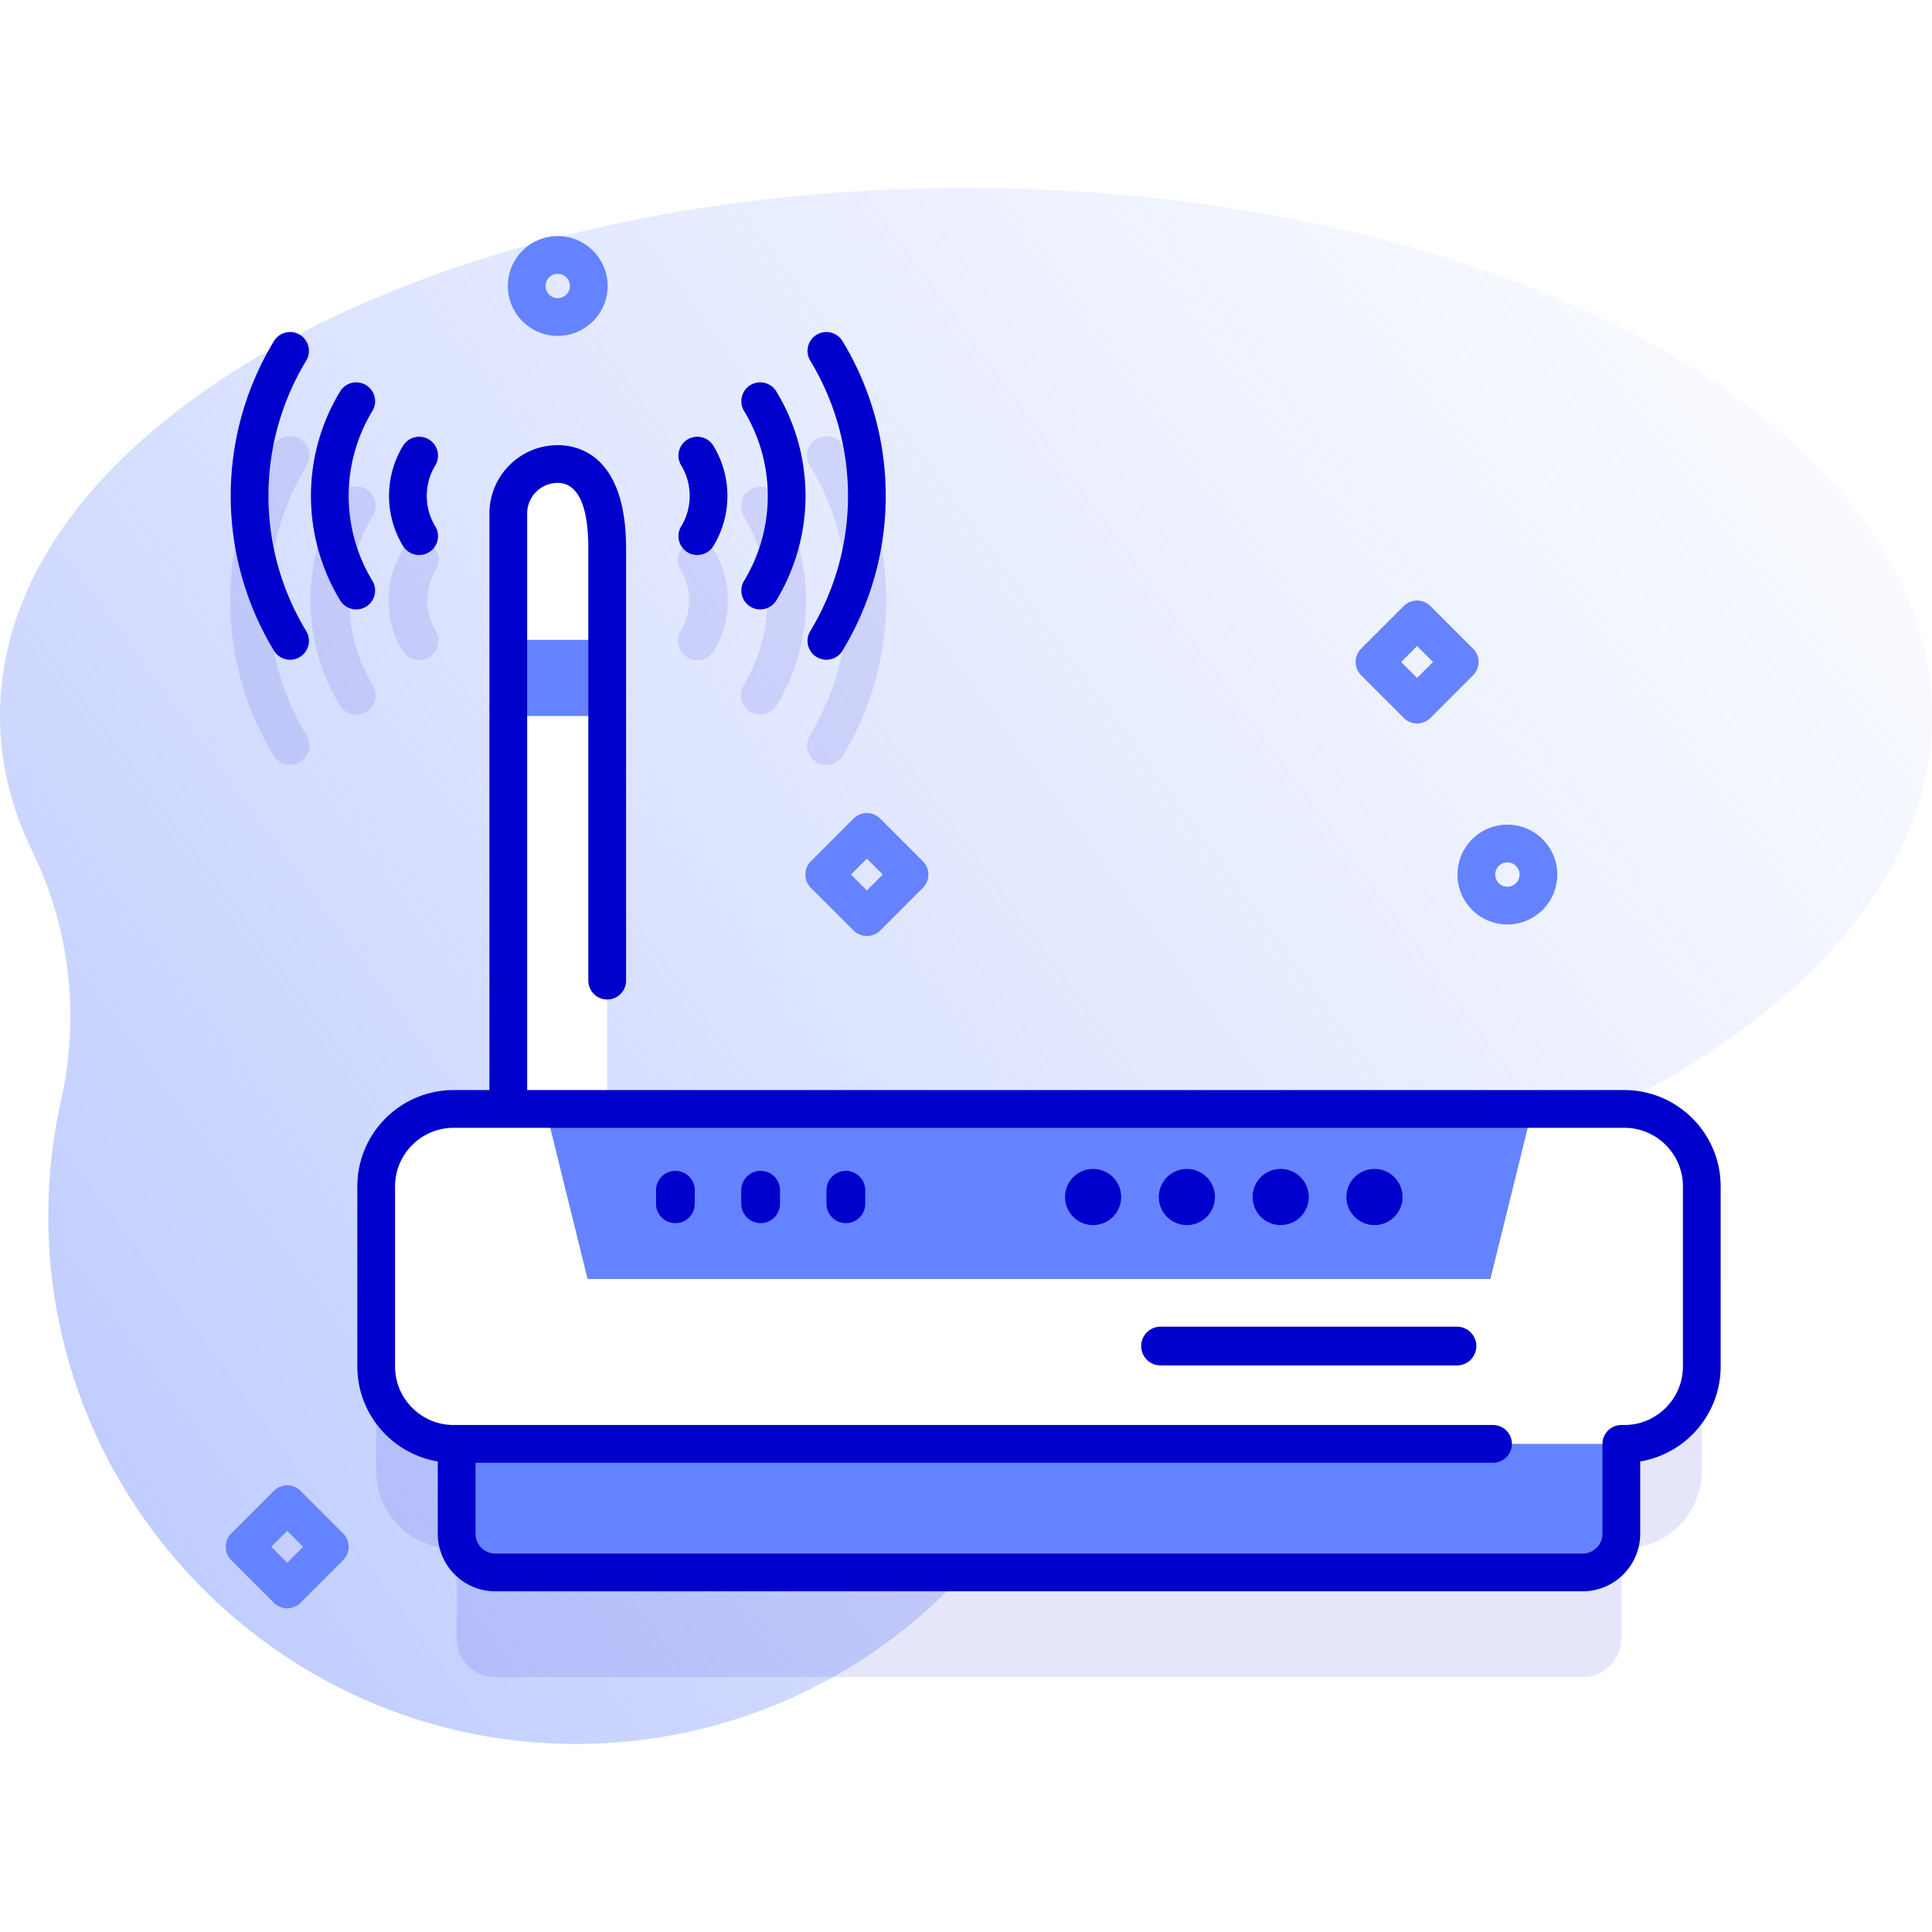 <svg xmlns="http://www.w3.org/2000/svg" version="1.1" xmlns:xlink="http://www.w3.org/1999/xlink" width="512" height="512" x="0" y="0" viewBox="0 0 512 512" style="enable-background:new 0 0 512 512" xml:space="preserve"><defs><linearGradient id="a" x1="508.537" x2="-41.463" y1="4.132" y2="408.132" gradientUnits="userSpaceOnUse"><stop offset="0" stop-color="#d2deff" stop-opacity="0"></stop><stop offset="1" stop-color="#b7c5ff"></stop></linearGradient></defs><g><linearGradient id="a" x1="508.537" x2="-41.463" y1="4.132" y2="408.132" gradientUnits="userSpaceOnUse"><stop offset="0" stop-color="#d2deff" stop-opacity="0"></stop><stop offset="1" stop-color="#b7c5ff"></stop></linearGradient><path fill="url(&quot;#a&quot;)" d="M512 189.635c0-77.209-114.615-139.799-256-139.799S0 112.426 0 189.635c0 12.48 2.999 24.577 8.62 36.089 10.007 20.491 12.502 43.828 7.537 66.086a140.058 140.058 0 0 0-3.333 28.294c-1.235 77.812 61.961 142.061 139.782 142.061 58.443 0 108.503-35.865 129.385-86.785 11.468-27.964 35.565-48.919 65.155-55.077C443.526 300.245 512 249.31 512 189.635z" opacity="1" data-original="url(#a)"></path><path fill="#0000CC" d="M430.46 321.596H160.916V173.034c0-16.478-5.868-22.346-13.107-22.346s-13.107 5.868-13.107 13.107v157.802h-14.477c-11.339 0-20.532 9.192-20.532 20.531v47.703c0 11.339 9.192 20.531 20.532 20.531h.789v23.807c0 5.669 4.596 10.266 10.266 10.266h288.126c5.67 0 10.266-4.596 10.266-10.266v-23.807h.789c11.339 0 20.532-9.192 20.532-20.531v-47.703c-.001-11.339-9.193-20.532-20.533-20.532z" opacity=".1"></path><g fill="#0000CC" opacity=".1"><path d="M198.802 188.608a5.133 5.133 0 0 0 7.052-1.726c5.07-8.359 7.751-17.955 7.751-27.75s-2.68-19.39-7.751-27.75a5.134 5.134 0 0 0-8.778 5.325c4.097 6.754 6.263 14.508 6.263 22.425s-2.165 15.672-6.263 22.425a5.134 5.134 0 0 0 1.726 7.051zM182.134 174.194a5.13 5.13 0 0 0 7.051-1.727c2.436-4.018 3.724-8.629 3.724-13.335s-1.288-9.317-3.724-13.335a5.133 5.133 0 0 0-8.778 5.325c1.464 2.412 2.237 5.182 2.237 8.011s-.773 5.599-2.237 8.012a5.131 5.131 0 0 0 1.727 7.049z" fill="#0000CC"></path><path d="M216.341 201.944a5.131 5.131 0 0 0 7.051-1.726c7.507-12.377 11.475-26.583 11.475-41.085s-3.968-28.709-11.475-41.086a5.133 5.133 0 0 0-8.778 5.325 68.942 68.942 0 0 1 9.987 35.761 68.944 68.944 0 0 1-9.987 35.761 5.132 5.132 0 0 0 1.727 7.05zM92.536 159.132a43.219 43.219 0 0 1 6.263-22.425 5.133 5.133 0 0 0-8.778-5.325c-5.071 8.359-7.75 17.955-7.75 27.75s2.681 19.391 7.75 27.75a5.13 5.13 0 0 0 7.052 1.726 5.134 5.134 0 0 0 1.726-7.051 43.226 43.226 0 0 1-6.263-22.425zM111.084 174.939a5.133 5.133 0 0 0 4.384-7.796c-1.464-2.413-2.237-5.183-2.237-8.012s.773-5.599 2.237-8.011a5.133 5.133 0 0 0-8.778-5.325c-2.436 4.018-3.724 8.629-3.724 13.335s1.288 9.317 3.724 13.335a5.126 5.126 0 0 0 4.394 2.474z" fill="#0000CC"></path><path d="M79.534 116.32a5.135 5.135 0 0 0-7.051 1.726 79.205 79.205 0 0 0-11.475 41.086 79.204 79.204 0 0 0 11.475 41.085 5.13 5.13 0 0 0 7.051 1.726 5.133 5.133 0 0 0 1.727-7.051 68.944 68.944 0 0 1-9.987-35.761 68.939 68.939 0 0 1 9.987-35.761 5.133 5.133 0 0 0-1.727-7.05z" fill="#0000CC"></path></g><path fill="#6583FE" d="M419.406 416.717H131.28c-5.67 0-10.266-4.596-10.266-10.266v-34.147h308.657v34.147c.001 5.67-4.596 10.266-10.265 10.266z"></path><path fill="#FFFFFF" d="M160.916 356.345h-26.214V136.077c0-7.239 5.868-13.107 13.107-13.107 7.239 0 13.107 5.868 13.107 22.346z"></path><path fill="#6583FE" d="M134.702 169.561h26.214v20.189h-26.214z"></path><path fill="#FFFFFF" d="M430.46 382.645H120.226c-11.339 0-20.532-9.192-20.532-20.531V314.41c0-11.339 9.192-20.532 20.532-20.532H430.46c11.339 0 20.532 9.192 20.532 20.532v47.703c0 11.34-9.192 20.532-20.532 20.532z"></path><path fill="#6583FE" d="m394.969 338.946 11.13-45.067H144.587l11.13 45.067z"></path><path fill="#0000CC" d="M430.46 288.879H139.702V136.077c0-4.47 3.637-8.107 8.106-8.107 3.698 0 8.107 3.009 8.107 17.346v114.562a5 5 0 1 0 10 0V145.316c0-24.682-12.663-27.346-18.107-27.346-9.984 0-18.106 8.123-18.106 18.107v152.802h-9.477c-14.078 0-25.531 11.453-25.531 25.531v47.703c0 12.644 9.239 23.17 21.32 25.184v19.154c0 8.417 6.849 15.266 15.266 15.266h288.126c8.418 0 15.266-6.848 15.266-15.266v-19.154c12.082-2.014 21.32-12.54 21.32-25.184V314.41c0-14.078-11.454-25.531-25.532-25.531zm15.532 73.234c0 8.564-6.968 15.531-15.532 15.531h-.788a5 5 0 0 0-5 5v23.807a5.272 5.272 0 0 1-5.266 5.266H131.28a5.272 5.272 0 0 1-5.266-5.266v-18.807H395.67a5 5 0 1 0 0-10H120.226c-8.563 0-15.531-6.967-15.531-15.531V314.41c0-8.564 6.968-15.531 15.531-15.531H430.46c8.564 0 15.532 6.967 15.532 15.531z"></path><g fill="#0000CC"><circle cx="289.677" cy="317.219" r="7.443" fill="#0000CC"></circle><circle cx="314.535" cy="317.219" r="7.443" fill="#0000CC"></circle><circle cx="339.394" cy="317.219" r="7.443" fill="#0000CC"></circle><circle cx="364.252" cy="317.219" r="7.443" fill="#0000CC"></circle></g><path fill="#0000CC" d="M178.991 324.149a5.133 5.133 0 0 1-5.133-5.133v-3.593a5.133 5.133 0 1 1 10.266 0v3.593a5.133 5.133 0 0 1-5.133 5.133zM201.576 324.149a5.133 5.133 0 0 1-5.133-5.133v-3.593a5.133 5.133 0 1 1 10.266 0v3.593a5.133 5.133 0 0 1-5.133 5.133zM224.161 324.149a5.133 5.133 0 0 1-5.133-5.133v-3.593a5.133 5.133 0 1 1 10.266 0v3.593a5.133 5.133 0 0 1-5.133 5.133zM386.113 361.855H307.56a5.133 5.133 0 1 1 0-10.266h78.553a5.133 5.133 0 1 1 0 10.266zM201.459 161.502a5.002 5.002 0 0 1-4.271-7.593 43.356 43.356 0 0 0 6.282-22.494c0-7.942-2.172-15.72-6.281-22.494a4.999 4.999 0 0 1 1.681-6.868 4.998 4.998 0 0 1 6.868 1.682c5.059 8.338 7.732 17.91 7.732 27.681s-2.674 19.342-7.731 27.681a5.001 5.001 0 0 1-4.28 2.405zM184.791 147.088a5.001 5.001 0 0 1-4.271-7.594 15.574 15.574 0 0 0 2.256-8.079c0-2.853-.78-5.647-2.256-8.08a5 5 0 0 1 8.551-5.186c2.424 3.997 3.705 8.584 3.705 13.266s-1.281 9.27-3.705 13.266a4.998 4.998 0 0 1-4.28 2.407zM218.997 174.838a5 5 0 0 1-4.27-7.594c6.546-10.79 10.006-23.18 10.006-35.829s-3.46-25.039-10.006-35.83a4.999 4.999 0 0 1 1.681-6.868 4.998 4.998 0 0 1 6.868 1.682c7.495 12.354 11.457 26.538 11.457 41.017s-3.962 28.662-11.457 41.016a4.996 4.996 0 0 1-4.279 2.406zM94.415 161.502a4.997 4.997 0 0 1-4.28-2.407c-5.058-8.338-7.732-17.91-7.732-27.681s2.674-19.343 7.732-27.681a5.002 5.002 0 0 1 6.868-1.682 5 5 0 0 1 1.681 6.868 43.362 43.362 0 0 0-6.281 22.494c0 7.941 2.172 15.72 6.282 22.494a5 5 0 0 1-1.682 6.868 4.954 4.954 0 0 1-2.588.727zM111.084 147.088a4.999 4.999 0 0 1-4.279-2.406c-2.425-3.996-3.707-8.584-3.707-13.267s1.282-9.271 3.707-13.267a5 5 0 0 1 8.549 5.189c-1.476 2.432-2.256 5.225-2.256 8.079s.78 5.647 2.256 8.079a5 5 0 0 1-4.27 7.593zM76.877 174.838a4.998 4.998 0 0 1-4.28-2.408c-7.494-12.356-11.456-26.539-11.456-41.016s3.962-28.66 11.456-41.017a5 5 0 0 1 8.551 5.186c-6.547 10.792-10.007 23.182-10.007 35.83s3.46 25.038 10.007 35.829a5 5 0 0 1-1.683 6.868 4.958 4.958 0 0 1-2.588.728z"></path><path fill="#6583FE" d="M229.733 248.057a5 5 0 0 1-3.535-1.464L214.906 235.3a5 5 0 0 1 0-7.071l11.292-11.292a5 5 0 0 1 7.07 0l11.292 11.292a5 5 0 0 1 0 7.071l-11.292 11.293a4.998 4.998 0 0 1-3.535 1.464zm-4.22-16.292 4.221 4.221 4.221-4.221-4.221-4.221zM76.111 426.215a5 5 0 0 1-3.535-1.464l-11.293-11.292a5.001 5.001 0 0 1 0-7.072l11.293-11.292a4.998 4.998 0 0 1 7.07 0l11.292 11.292a5 5 0 0 1 0 7.071L79.646 424.75a4.995 4.995 0 0 1-3.535 1.465zm-4.221-16.293 4.222 4.221 4.221-4.221-4.221-4.221zM375.544 191.727a5 5 0 0 1-3.535-1.464l-11.292-11.292a5 5 0 0 1 0-7.071l11.292-11.292a5 5 0 0 1 7.07 0l11.293 11.292a5.001 5.001 0 0 1 0 7.072l-11.293 11.292a5 5 0 0 1-3.535 1.463zm-4.221-16.292 4.221 4.221 4.222-4.221-4.222-4.221zM399.471 244.99c-7.292 0-13.225-5.933-13.225-13.225s5.933-13.225 13.225-13.225 13.225 5.933 13.225 13.225c-.001 7.292-5.933 13.225-13.225 13.225zm0-16.45c-1.778 0-3.225 1.447-3.225 3.225s1.446 3.225 3.225 3.225 3.225-1.447 3.225-3.225a3.23 3.23 0 0 0-3.225-3.225zM147.809 89.015c-7.292 0-13.225-5.933-13.225-13.225s5.933-13.225 13.225-13.225 13.225 5.933 13.225 13.225c-.001 7.292-5.933 13.225-13.225 13.225zm0-16.45c-1.778 0-3.225 1.447-3.225 3.225s1.446 3.225 3.225 3.225a3.229 3.229 0 0 0 3.225-3.225 3.23 3.23 0 0 0-3.225-3.225z"></path></g></svg>
